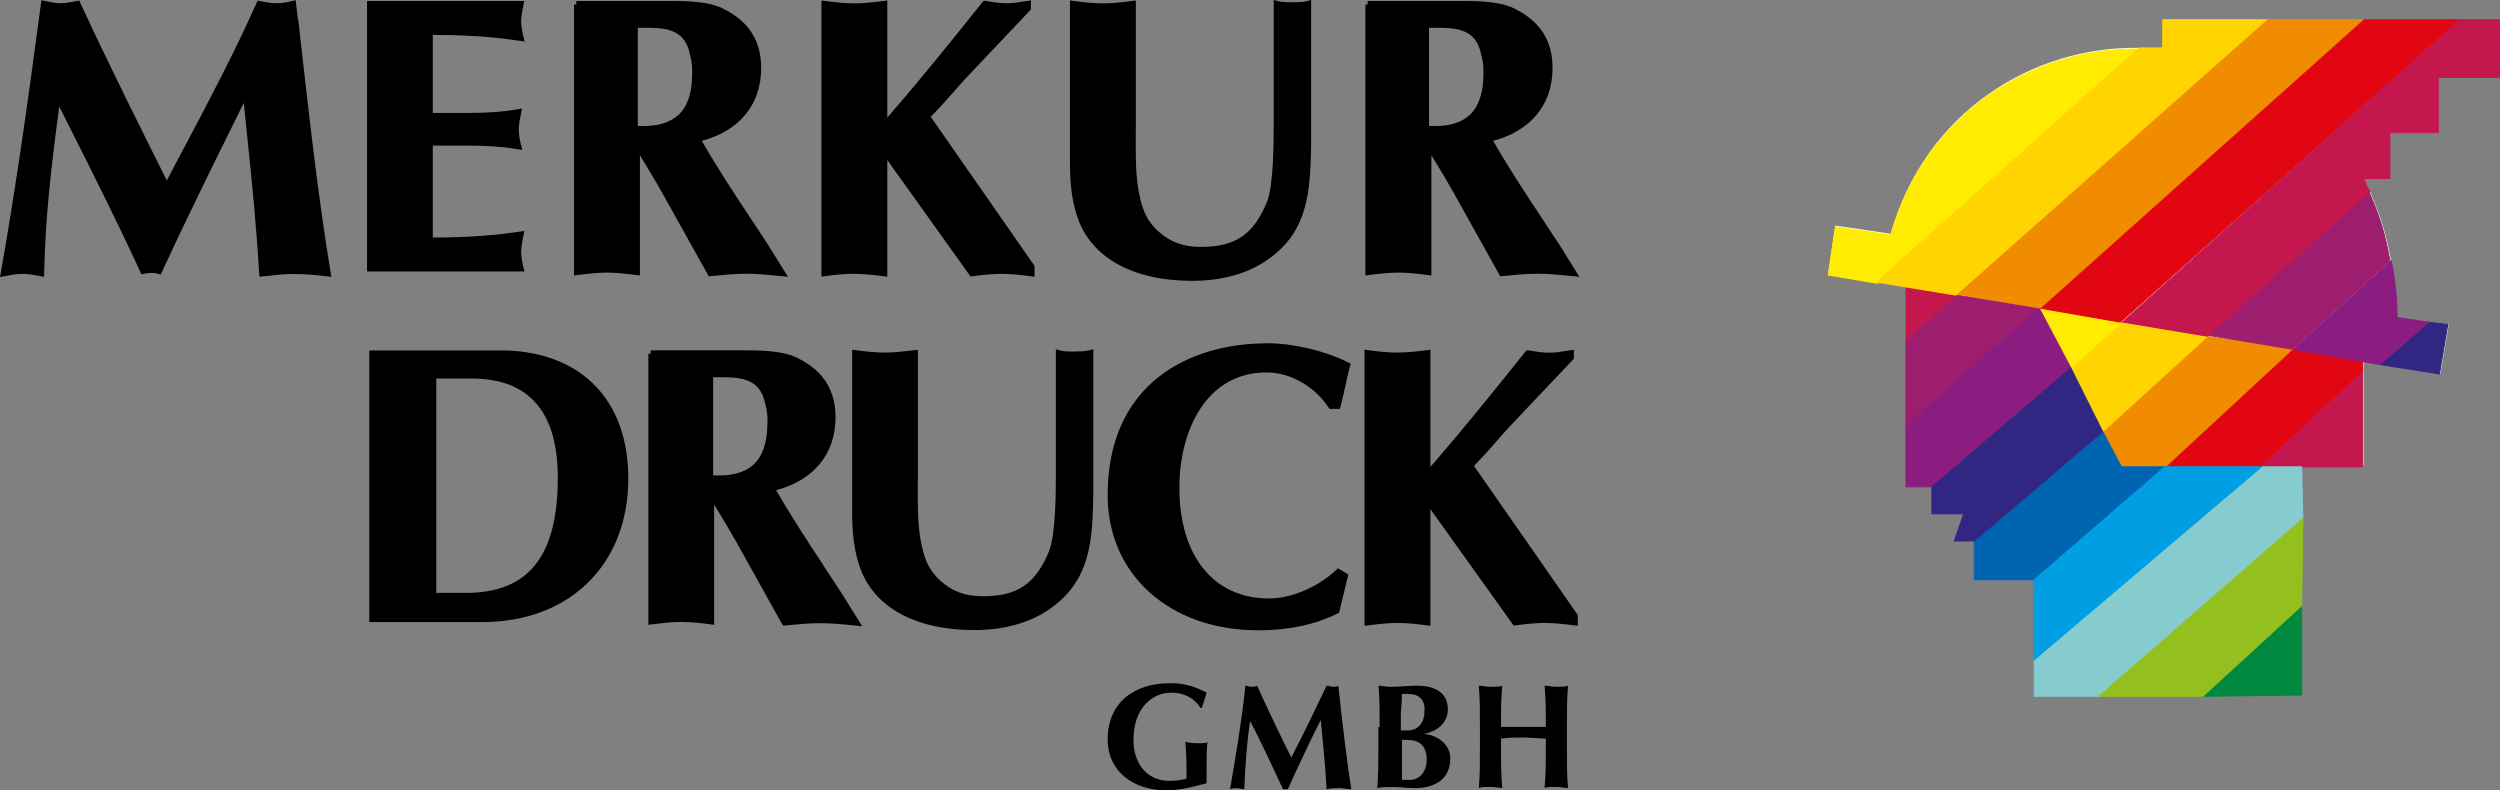 <?xml version="1.0" encoding="UTF-8"?>
<svg id="Layer_1" xmlns="http://www.w3.org/2000/svg" version="1.1" viewBox="0 0 200.38 63.35">
  <rect x="0" y="0" width="200.38" height="63.35" fill="#808080" stroke="none"/>
  <!-- Generator: Adobe Illustrator 29.8.1, SVG Export Plug-In . SVG Version: 2.1.1 Build 2)  -->
  <defs>
    <style>
      .st0 {
        fill: #00883e;
      }

      .st1 {
        fill: #fff;
      }

      .st2 {
        fill: #f18b00;
      }

      .st3 {
        fill: #86cbce;
      }

      .st4 {
        fill: #009ee2;
      }

      .st5 {
        fill: #c3174e;
      }

      .st6 {
        fill: #ffd400;
      }

      .st7 {
        fill: #8c1d80;
      }

      .st8 {
        fill: #e20613;
      }

      .st9 {
        fill: #312782;
      }

      .st10 {
        fill: #0065b0;
      }

      .st11 {
        fill: #ffec00;
      }

      .st12 {
        fill: #9d1e6f;
      }

      .st13 {
        fill: #93c01f;
      }
    </style>
  </defs>
  <g>
    <path d="M23.88,1.59l-.18-1.58-.31.08c-.99.25-1.6.19-2.32.04l-.42-.08-.09.2c-1.8,4.03-3.8,7.8-5.73,11.45-.5.94-.99,1.86-1.46,2.77C11.04,9.79,8.63,4.98,6.44.24l-.09-.2-.42.08c-.37.08-.69.14-1.06.14s-.69-.07-1.06-.14l-.49-.1-.04.29C2.06,9.57,1.07,16.2.07,21.81l-.07.4.4-.08c.47-.09.91-.18,1.36-.18.54,0,.98.09,1.46.18l.32.06v-.33c.09-4.2.51-8.13,1.21-13.32l.83,1.65c2.06,4.1,4.01,7.98,5.66,11.59l.09.2.22-.04c.43-.09.77-.09,1.11,0l.22.06.1-.21c1.81-3.92,3.72-7.8,5.57-11.54l.99-2c.1.98.2,1.95.3,2.92.36,3.47.72,7.06.93,10.72l.03.29.29-.03c.82-.09,1.68-.19,2.5-.19.92,0,1.78.09,2.61.19l.36.04-.06-.36c-.98-5.9-1.73-12.54-2.59-20.22Z"/>
    <path d="M41.95,21.41c-.12-.49-.18-.9-.18-1.25s.09-.81.18-1.27l.08-.38-.39.06c-1.66.24-3.65.46-6.95.47v-7.37h2.93c1.42,0,2.71.09,3.82.28l.42.07-.1-.41c-.12-.49-.18-.9-.18-1.25s.09-.81.18-1.27l.08-.39-.4.07c-1.11.19-2.4.28-3.82.28h-2.93V2.8c2.71,0,4.86.15,6.95.47l.41.06-.1-.4c-.12-.49-.18-.9-.18-1.25s.09-.81.18-1.26l.07-.34h-12.6v21.68h12.62l-.09-.34Z"/>
    <path d="M56.82,22.15l.18-.02c.92-.09,1.87-.19,2.8-.19s1.88.1,2.8.19l.56.06-1.53-2.46c-.52-.81-1.06-1.62-1.59-2.42-1.29-1.95-2.61-3.96-3.79-6.02,3.03-.81,4.76-2.92,4.76-5.84,0-2.13-.94-3.66-2.88-4.67-1.26-.72-3.29-.71-4.78-.7h-7.16v.28h-.18v21.72l.31-.04c.78-.1,1.59-.19,2.33-.19s1.55.09,2.33.19l.31.04v-9.64c.74,1.21,1.38,2.29,1.75,2.95l3.77,6.76ZM54.35,9.23c-.71.65-1.8.94-3.23.86V2.23h.23c1.74-.02,3.55-.05,3.95,2.16.18.62.18,1.06.18,1.53,0,1.52-.38,2.63-1.12,3.31Z"/>
    <path d="M68.48,21.95c.73,0,1.55.09,2.33.19l.31.04v-9.35l6.67,9.33.16-.02c.78-.1,1.59-.19,2.33-.19s1.55.09,2.33.19l.31.04v-.87l-8.32-11.95c.72-.73,1.37-1.46,1.99-2.17.29-.33.58-.66.87-.97l5.17-5.46V.03s-.33.05-.33.05c-.57.09-1.1.18-1.65.18s-1.08-.09-1.65-.19h-.17s-.1.12-.1.12c-2.44,3.05-4.96,6.2-7.61,9.23V.04l-.31.04c-.78.1-1.6.19-2.33.19s-1.55-.09-2.33-.19l-.31-.04v22.13l.31-.04c.78-.1,1.59-.19,2.33-.19Z"/>
    <path d="M101.68,20.76c3.24-2.29,3.32-5.55,3.41-9V0s-.34.09-.34.09c-.34.09-.8.09-1.16.09s-.81,0-1.16-.09l-.34-.09v9.79c0,1.51,0,5.04-.54,6.4-1.09,2.62-2.53,3.6-5.31,3.6-1.4,0-2.45-.39-3.4-1.25-1.09-1-1.35-2.01-1.61-3.42-.23-1.35-.21-3.29-.19-4.85,0-.37,0-.72,0-1.04V.04l-.31.04c-.78.1-1.6.19-2.33.19s-1.55-.09-2.33-.19l-.31-.04v13.05c0,1.6.16,2.89.48,3.94.97,3.48,4.37,5.48,9.33,5.48,1.68,0,4.1-.3,6.11-1.75Z"/>
    <path d="M112.09,21.85c.73,0,1.55.09,2.33.19l.31.04v-9.64c.75,1.22,1.39,2.3,1.75,2.95l3.68,6.6.09.16.18-.02c.92-.09,1.87-.19,2.8-.19s1.88.1,2.8.19l.56.06-1.53-2.46c-.53-.81-1.06-1.62-1.59-2.42-1.29-1.95-2.61-3.96-3.79-6.02,3.03-.81,4.76-2.92,4.76-5.84,0-2.13-.94-3.66-2.88-4.67-1.26-.72-3.29-.71-4.78-.7h-7.16v.28h-.18v21.72l.31-.04c.78-.1,1.6-.19,2.33-.19ZM114.54,10.09V2.23h.23c1.73-.02,3.55-.05,3.95,2.16.18.62.18,1.06.18,1.53,0,1.52-.38,2.63-1.12,3.31-.71.65-1.8.95-3.23.86Z"/>
    <path d="M40.65,28.09h-11.05v21.77h9.06c7,0,11.7-4.62,11.7-11.5,0-6.18-3.63-10.02-9.7-10.27ZM34.97,30.34h2.84c4.58,0,6.9,2.67,6.9,7.93,0,6.31-2.34,9.25-7.37,9.25h-2.37v-17.17Z"/>
    <path d="M66,45.31c-1.29-1.95-2.61-3.96-3.79-6.02,3.03-.81,4.76-2.92,4.76-5.84,0-2.13-.94-3.66-2.88-4.67-1.26-.72-3.29-.7-4.78-.7h-7.16v.28h-.18v21.72l.31-.04c.73-.09,1.59-.19,2.33-.19s1.59.09,2.32.19l.31.04v-9.64c.74,1.22,1.38,2.29,1.75,2.95l3.68,6.6.12.16.18-.02c.91-.09,1.85-.18,2.78-.18s1.86.09,2.8.19l.56.06-1.53-2.46c-.52-.81-1.06-1.62-1.59-2.42ZM61.51,33.93c0,1.52-.38,2.63-1.12,3.31-.71.65-1.79.94-3.23.86v-7.86h.23c1.74-.02,3.55-.05,3.95,2.16.18.62.18,1.06.18,1.53Z"/>
    <path d="M86.13,28.18c-.36,0-.82,0-1.16-.09l-.34-.09v9.79c0,1.51,0,5.04-.55,6.4-1.09,2.62-2.53,3.6-5.31,3.6-1.4,0-2.45-.38-3.4-1.25-1.09-1-1.35-2.01-1.61-3.43-.23-1.35-.21-3.29-.19-4.85,0-.37,0-.72,0-1.05v-9.18l-.31.04c-.74.09-1.59.19-2.33.19s-1.59-.09-2.32-.19l-.31-.04v13.05c0,1.6.16,2.89.48,3.94.97,3.49,4.37,5.48,9.33,5.48,1.68,0,4.1-.3,6.11-1.75,3.24-2.29,3.33-5.55,3.41-9v-11.76s-.34.09-.34.09c-.34.09-.8.09-1.16.09Z"/>
    <path d="M101.52,27.52c-6.16,0-12.74,3.19-12.74,12.16,0,6.38,4.97,10.84,12.08,10.84,2.42,0,4.56-.45,6.35-1.35l.12-.06.74-3.06-.83-.5-.15.14c-1.49,1.39-3.6,2.28-5.38,2.28-4.43,0-7.18-3.4-7.18-8.87,0-4.6,2.16-9.25,6.99-9.25,1.88,0,3.83,1.1,4.96,2.8l.08.12h.83l.06-.2c.14-.53.26-1.07.38-1.62.12-.54.23-1.07.37-1.58l.06-.22-.2-.1c-1.9-.95-4.41-1.54-6.54-1.54Z"/>
    <path d="M120.11,35.18c.29-.33.58-.66.87-.97l5.17-5.46v-.72l-.32.05c-.54.09-1.11.19-1.65.19s-1.11-.09-1.65-.19h-.17s-.1.11-.1.11c-2.44,3.05-4.97,6.2-7.61,9.23v-9.39l-.31.04c-.77.1-1.59.19-2.33.19s-1.59-.09-2.33-.19l-.31-.04v22.13l.31-.04c.78-.1,1.6-.19,2.33-.19s1.55.09,2.33.19l.31.04v-9.35l6.58,9.2.1.13.16-.02c.78-.1,1.6-.19,2.33-.19s1.55.09,2.33.19l.31.04v-.87l-8.32-11.95c.72-.73,1.37-1.46,1.99-2.17Z"/>
  </g>
  <path class="st1" d="M195.43,10.63h-3.87v3.68h-2.08l.47,1.04c.94,2.17,1.32,3.49,1.7,5.56l.47,4.53,2.55.38,1.6.19-.66,3.96-6.13-1.04v8.39h-5v18.39h-21.33v-9.34h-4.81v-3.11h-1.6l.75-2.17h-2.55v-2.17h-2.08v-16.03l-2.36-.38-3.96-.66.57-3.77,4.44.66c2.74-9.71,11.33-15.09,20.01-14.9h1.89V1.58"/>
  <g>
    <path class="st0" d="M176.55,55.81l7.93-7.26v7.17l-7.93.09Z"/>
    <path class="st0" d="M176.44,55.85l.08-.07,8-7.33v7.3h-.04s-8.04.1-8.04.1ZM184.44,48.64l-7.78,7.12,7.78-.09v-7.03Z"/>
  </g>
  <g>
    <path class="st8" d="M183.73,27.99l5.66.94v.85l-8.21,7.64h-7.64l10.19-9.43Z"/>
    <path class="st8" d="M181.19,37.46h-7.77l10.29-9.52,5.72.95v.9h-.01s-8.22,7.66-8.22,7.66ZM173.64,37.38h7.52l8.19-7.61v-.8l-5.61-.93-10.1,9.34Z"/>
  </g>
  <g>
    <path class="st2" d="M168.53,34.59l8.3-7.64,6.89,1.04-10.19,9.43h-3.59l-1.42-2.83Z"/>
    <path class="st2" d="M173.55,37.46h-3.63l-1.44-2.88.02-.02,8.32-7.65,7,1.05-.06.06-10.2,9.44ZM169.97,37.38h3.54l10.12-9.36-6.78-1.02-8.27,7.6,1.39,2.78Z"/>
  </g>
  <g>
    <path class="st5" d="M189.39,29.78v7.64h-8.21l8.21-7.64Z"/>
    <path class="st5" d="M189.43,37.46h-8.36l.08-.07,8.28-7.7v7.78ZM181.28,37.38h8.06v-7.5l-8.06,7.5Z"/>
  </g>
  <g>
    <path class="st6" d="M170.04,25.82l6.89,1.13-8.4,7.64-2.55-5.09,4.06-3.68Z"/>
    <path class="st6" d="M168.52,34.66l-2.59-5.17.02-.02,4.08-3.69h.02s6.97,1.15,6.97,1.15l-.06.06-8.44,7.68ZM166.03,29.51l2.51,5.02,8.3-7.54-6.79-1.11-4.02,3.64Z"/>
  </g>
  <g>
    <path class="st12" d="M156.83,23.65l6.7,1.04-10.76,9.43v-6.88l4.06-3.58Z"/>
    <path class="st12" d="M152.73,34.21v-6.99h.01s4.07-3.61,4.07-3.61h.02s6.79,1.05,6.79,1.05l-.07.06-10.83,9.49ZM152.81,27.25v6.77l10.62-9.31-6.59-1.02-4.03,3.56Z"/>
  </g>
  <g>
    <path class="st11" d="M163.53,24.69l6.51,1.13-4.06,3.68-2.45-4.81Z"/>
    <path class="st11" d="M165.97,29.56l-.02-.05-2.49-4.88h.08s6.6,1.16,6.6,1.16l-.06.06-4.1,3.71ZM163.6,24.74l2.39,4.69,3.96-3.58-6.35-1.1Z"/>
  </g>
  <g>
    <path class="st7" d="M163.43,24.69l2.55,4.81-11.14,9.52h-2.08v-4.9l10.67-9.43Z"/>
    <path class="st7" d="M154.86,39.06h-2.13v-4.96h.01s10.71-9.48,10.71-9.48l.03.05,2.56,4.84-.03.02-11.15,9.54ZM152.81,38.98h2.02l11.1-9.49-2.51-4.73-10.61,9.38v4.84Z"/>
  </g>
  <g>
    <path class="st11" d="M147.11,18.18l4.44.66c2.74-9.71,11.33-15.09,20.01-14.9l-21.05,18.77-3.96-.66.57-3.87Z"/>
    <path class="st11" d="M150.52,22.75h-.02s-4-.67-4-.67l.58-3.95h.04s4.4.66,4.4.66c1.31-4.61,4-8.47,7.78-11.15,3.42-2.43,7.6-3.75,11.82-3.75.15,0,.29,0,.44,0h.11s-.08.07-.08.07l-21.06,18.78ZM146.59,22.01l3.9.65,20.95-18.68c-.12,0-.24,0-.36,0-9.18,0-16.98,5.93-19.5,14.87v.04s-4.44-.66-4.44-.66l-.55,3.78Z"/>
  </g>
  <g>
    <path class="st8" d="M189.39,1.58h7.74l-27.18,24.24-6.51-1.13L189.39,1.58Z"/>
    <path class="st8" d="M169.96,25.86h-.02s-6.6-1.15-6.6-1.15l.06-.06L189.37,1.54h7.87l-.08.07-27.2,24.25ZM163.53,24.66l6.41,1.11L197.02,1.62h-7.62l-25.88,23.04Z"/>
  </g>
  <g>
    <path class="st9" d="M194.58,25.82l1.6.19-.66,3.96-4.81-.75,3.87-3.39Z"/>
    <path class="st9" d="M195.56,30.01h-.04s-4.9-.77-4.9-.77l.07-.06,3.88-3.41h.02s1.65.2,1.65.2v.04s-.67,4-.67,4ZM190.81,29.19l4.68.73.65-3.88-1.54-.18-3.79,3.32Z"/>
  </g>
  <g>
    <path class="st5" d="M152.77,22.99l4.06.66-4.06,3.58v-4.24Z"/>
    <path class="st5" d="M152.73,27.33v-4.39h.05s4.15.68,4.15.68l-.07.06-4.13,3.64ZM152.81,23.04v4.1l3.92-3.46-3.92-.64Z"/>
  </g>
  <g>
    <path class="st10" d="M168.53,34.59l1.51,2.83h3.49l-10.48,9.05h-4.81v-3.11l10.29-8.77Z"/>
    <path class="st10" d="M163.07,46.51h-4.87v-3.17h.01s10.33-8.82,10.33-8.82l1.52,2.85h3.58l-.08.07-10.49,9.06ZM158.29,46.43h4.75l10.38-8.97h-3.41v-.02s-1.5-2.78-1.5-2.78l-10.23,8.72v3.05Z"/>
  </g>
  <g>
    <path class="st3" d="M181.27,37.42h3.21l.1,4.15-16.33,14.24h-5.19v-2.92l18.22-15.47Z"/>
    <path class="st3" d="M168.26,55.85h-5.25v-2.98h.01s18.23-15.49,18.23-15.49h3.27l.1,4.21h-.01s-16.34,14.26-16.34,14.26ZM163.1,55.76h5.13l16.3-14.22-.09-4.09h-3.15l-18.19,15.44v2.86Z"/>
  </g>
  <g>
    <path class="st13" d="M184.58,41.57l-.1,6.98-7.93,7.26h-8.31l16.33-14.24Z"/>
    <path class="st13" d="M176.57,55.85h-8.43l16.48-14.37v.09s-.1,7-.1,7h-.01s-7.94,7.29-7.94,7.29ZM168.36,55.76h8.18l7.9-7.24.09-6.87-16.17,14.11Z"/>
  </g>
  <g>
    <path class="st2" d="M181.65,1.58h7.74l-25.86,23.1-6.79-1.13L181.65,1.58Z"/>
    <path class="st2" d="M163.54,24.73h-.02s-6.88-1.15-6.88-1.15l.07-.06L181.63,1.54h7.86l-.08.07-25.87,23.12ZM156.83,23.53l6.69,1.11L189.28,1.62h-7.61l-24.84,21.9Z"/>
  </g>
  <g>
    <path class="st6" d="M171.46,3.84h1.89V1.58h8.31l-24.92,22.07-6.32-1.04,21.05-18.77Z"/>
    <path class="st6" d="M156.75,23.69h-.02s-6.41-1.05-6.41-1.05l.07-.06,21.06-18.78h1.86V1.54h8.46l-.08.07-24.93,22.08ZM150.5,22.58l6.22,1.02L181.54,1.62h-8.15v2.26h-1.91l-20.97,18.7Z"/>
  </g>
  <g>
    <path class="st12" d="M189.86,15.35c.94,2.17,1.32,3.49,1.7,5.56l-7.83,7.07-6.89-1.13,13.02-11.51Z"/>
    <path class="st12" d="M183.74,28.03h-.02s-6.98-1.15-6.98-1.15l.07-.06,13.07-11.54.02.05c.91,2.08,1.3,3.39,1.7,5.57v.02s-.01.02-.01.02l-7.85,7.09ZM176.93,26.83l6.78,1.11,7.8-7.04c-.39-2.15-.78-3.44-1.67-5.48l-12.92,11.41Z"/>
  </g>
  <g>
    <path class="st7" d="M191.66,20.91c.28,1.23.47,3.02.47,4.53l2.55.38-3.96,3.39-6.89-1.23,7.83-7.07Z"/>
    <path class="st7" d="M190.72,29.26h-.02s-6.97-1.24-6.97-1.24l.06-.06,7.89-7.12.02.07c.28,1.23.47,3,.47,4.5l2.6.39-.07.06-3.98,3.41ZM183.91,27.96l6.79,1.21,3.88-3.32-2.49-.37v-.04c0-1.48-.18-3.21-.45-4.45l-7.72,6.97Z"/>
  </g>
  <g>
    <path class="st9" d="M165.98,29.5l2.55,5.09-10.29,8.77h-1.6l.75-2.17h-2.55v-2.17l11.14-9.52Z"/>
    <path class="st9" d="M158.26,43.4h-1.68l.02-.06.74-2.11h-2.53v-2.23h.01s11.18-9.57,11.18-9.57l.02.05,2.56,5.12-.02.02-10.3,8.78ZM156.7,43.32h1.53l10.25-8.74-2.51-5.02-11.08,9.48v2.11h2.56l-.02.06-.74,2.11Z"/>
  </g>
  <g>
    <path class="st4" d="M163.06,46.47l10.48-9.05h7.74l-18.22,15.47v-6.41Z"/>
    <path class="st4" d="M163.01,52.97v-6.52h.01s10.49-9.08,10.49-9.08h7.87l-.09.07-18.29,15.53ZM163.1,46.49v6.3l18.06-15.33h-7.61l-10.45,9.03Z"/>
  </g>
  <path d="M96.23,56.75c-.47-.75-1.23-1.23-2.36-1.23-1.51,0-3.02,1.23-3.02,3.77,0,1.89,1.04,3.3,2.93,3.3.38,0,1.13-.09,1.32-.19v-.85c0-1.32-.09-1.79-.09-2.07.19,0,.38.09.85.09.57,0,.85,0,.94-.09-.09.28-.09,1.23-.09,1.98v1.32c-1.04.28-2.17.57-3.21.57-2.74,0-4.72-1.6-4.72-4.06,0-3.02,2.17-4.53,5-4.53,1.23,0,1.98.28,2.93.75-.09.38-.28.85-.38,1.23h-.09Z"/>
  <path d="M100.2,57.79c-.28,1.79-.38,3.58-.47,5.47-.19,0-.38-.09-.57-.09s-.38,0-.57.09c.47-2.73.94-5.47,1.23-8.3.19,0,.28.09.47.09s.28,0,.47-.09c.85,1.89,1.89,4.06,2.74,5.75.94-1.79,1.89-3.77,2.83-5.75.19,0,.38.09.47.09.19,0,.38,0,.47-.09.28,2.73.76,6.6,1.04,8.3-.28,0-.66-.09-.94-.09s-.66,0-1.04.09c-.09-1.7-.28-3.68-.47-5.56-.94,1.89-1.79,3.68-2.64,5.56h-.38c-.85-1.79-1.7-3.68-2.64-5.47Z"/>
  <path d="M110.58,58.26c0-1.32,0-2.26-.09-3.3.28,0,.57.09.94.09.66,0,1.51-.09,2.17-.09,1.42,0,2.45.57,2.45,1.89s-1.23,1.89-1.98,1.98c.75,0,2.17.57,2.17,1.98,0,1.7-1.32,2.36-2.83,2.36-.66,0-1.13-.09-1.79-.09-.47,0-.94,0-1.23.09.09-1.04.09-1.98.09-3.3v-1.6h.09ZM112.94,55.62h-.57c0,.57-.09,1.23-.09,1.7v1.23h.57c.66,0,1.32-.47,1.32-1.51.09-.75-.28-1.41-1.23-1.41ZM112.84,59.3h-.47v3.21h.66c.66,0,1.32-.57,1.32-1.6,0-1.13-.57-1.6-1.51-1.6Z"/>
  <path d="M123.89,59.2c-.57,0-1.23-.09-1.79-.09s-1.23,0-1.79.09v.66c0,1.32,0,2.26.1,3.3-.28,0-.57-.09-.94-.09s-.75,0-.94.09c.09-1.04.09-1.98.09-3.3v-1.6c0-1.32,0-2.26-.09-3.3.28,0,.57.09.94.09s.75,0,.94-.09c-.1,1.04-.1,1.98-.1,3.3h3.59c0-1.32,0-2.26-.1-3.3.28,0,.57.09.94.09s.75,0,.94-.09c-.09,1.04-.09,1.98-.09,3.3v1.6c0,1.32,0,2.26.09,3.3-.28,0-.57-.09-.94-.09s-.76,0-.94.09c.1-1.04.1-1.98.1-3.3v-.66Z"/>
  <g>
    <path class="st5" d="M197.13,1.58h3.21v4.62h-4.91v4.43h-3.87v3.68h-2.08c.09.28.28.75.47,1.04l-13.02,11.6-6.8-1.13L197.13,1.58Z"/>
    <path class="st5" d="M176.94,26.99h-.02s-6.88-1.15-6.88-1.15l.06-.06L197.11,1.54h3.27v4.7h-4.91v4.43h-3.87v3.68h-2.06c.09.26.27.7.45.97l.02.03-.03.02-13.04,11.61ZM170.23,25.79l6.69,1.11,12.98-11.56c-.19-.3-.38-.78-.46-1.02l-.02-.05h2.09v-3.68h3.87v-4.43h4.91V1.62h-3.15l-26.92,24.17Z"/>
  </g>
</svg>